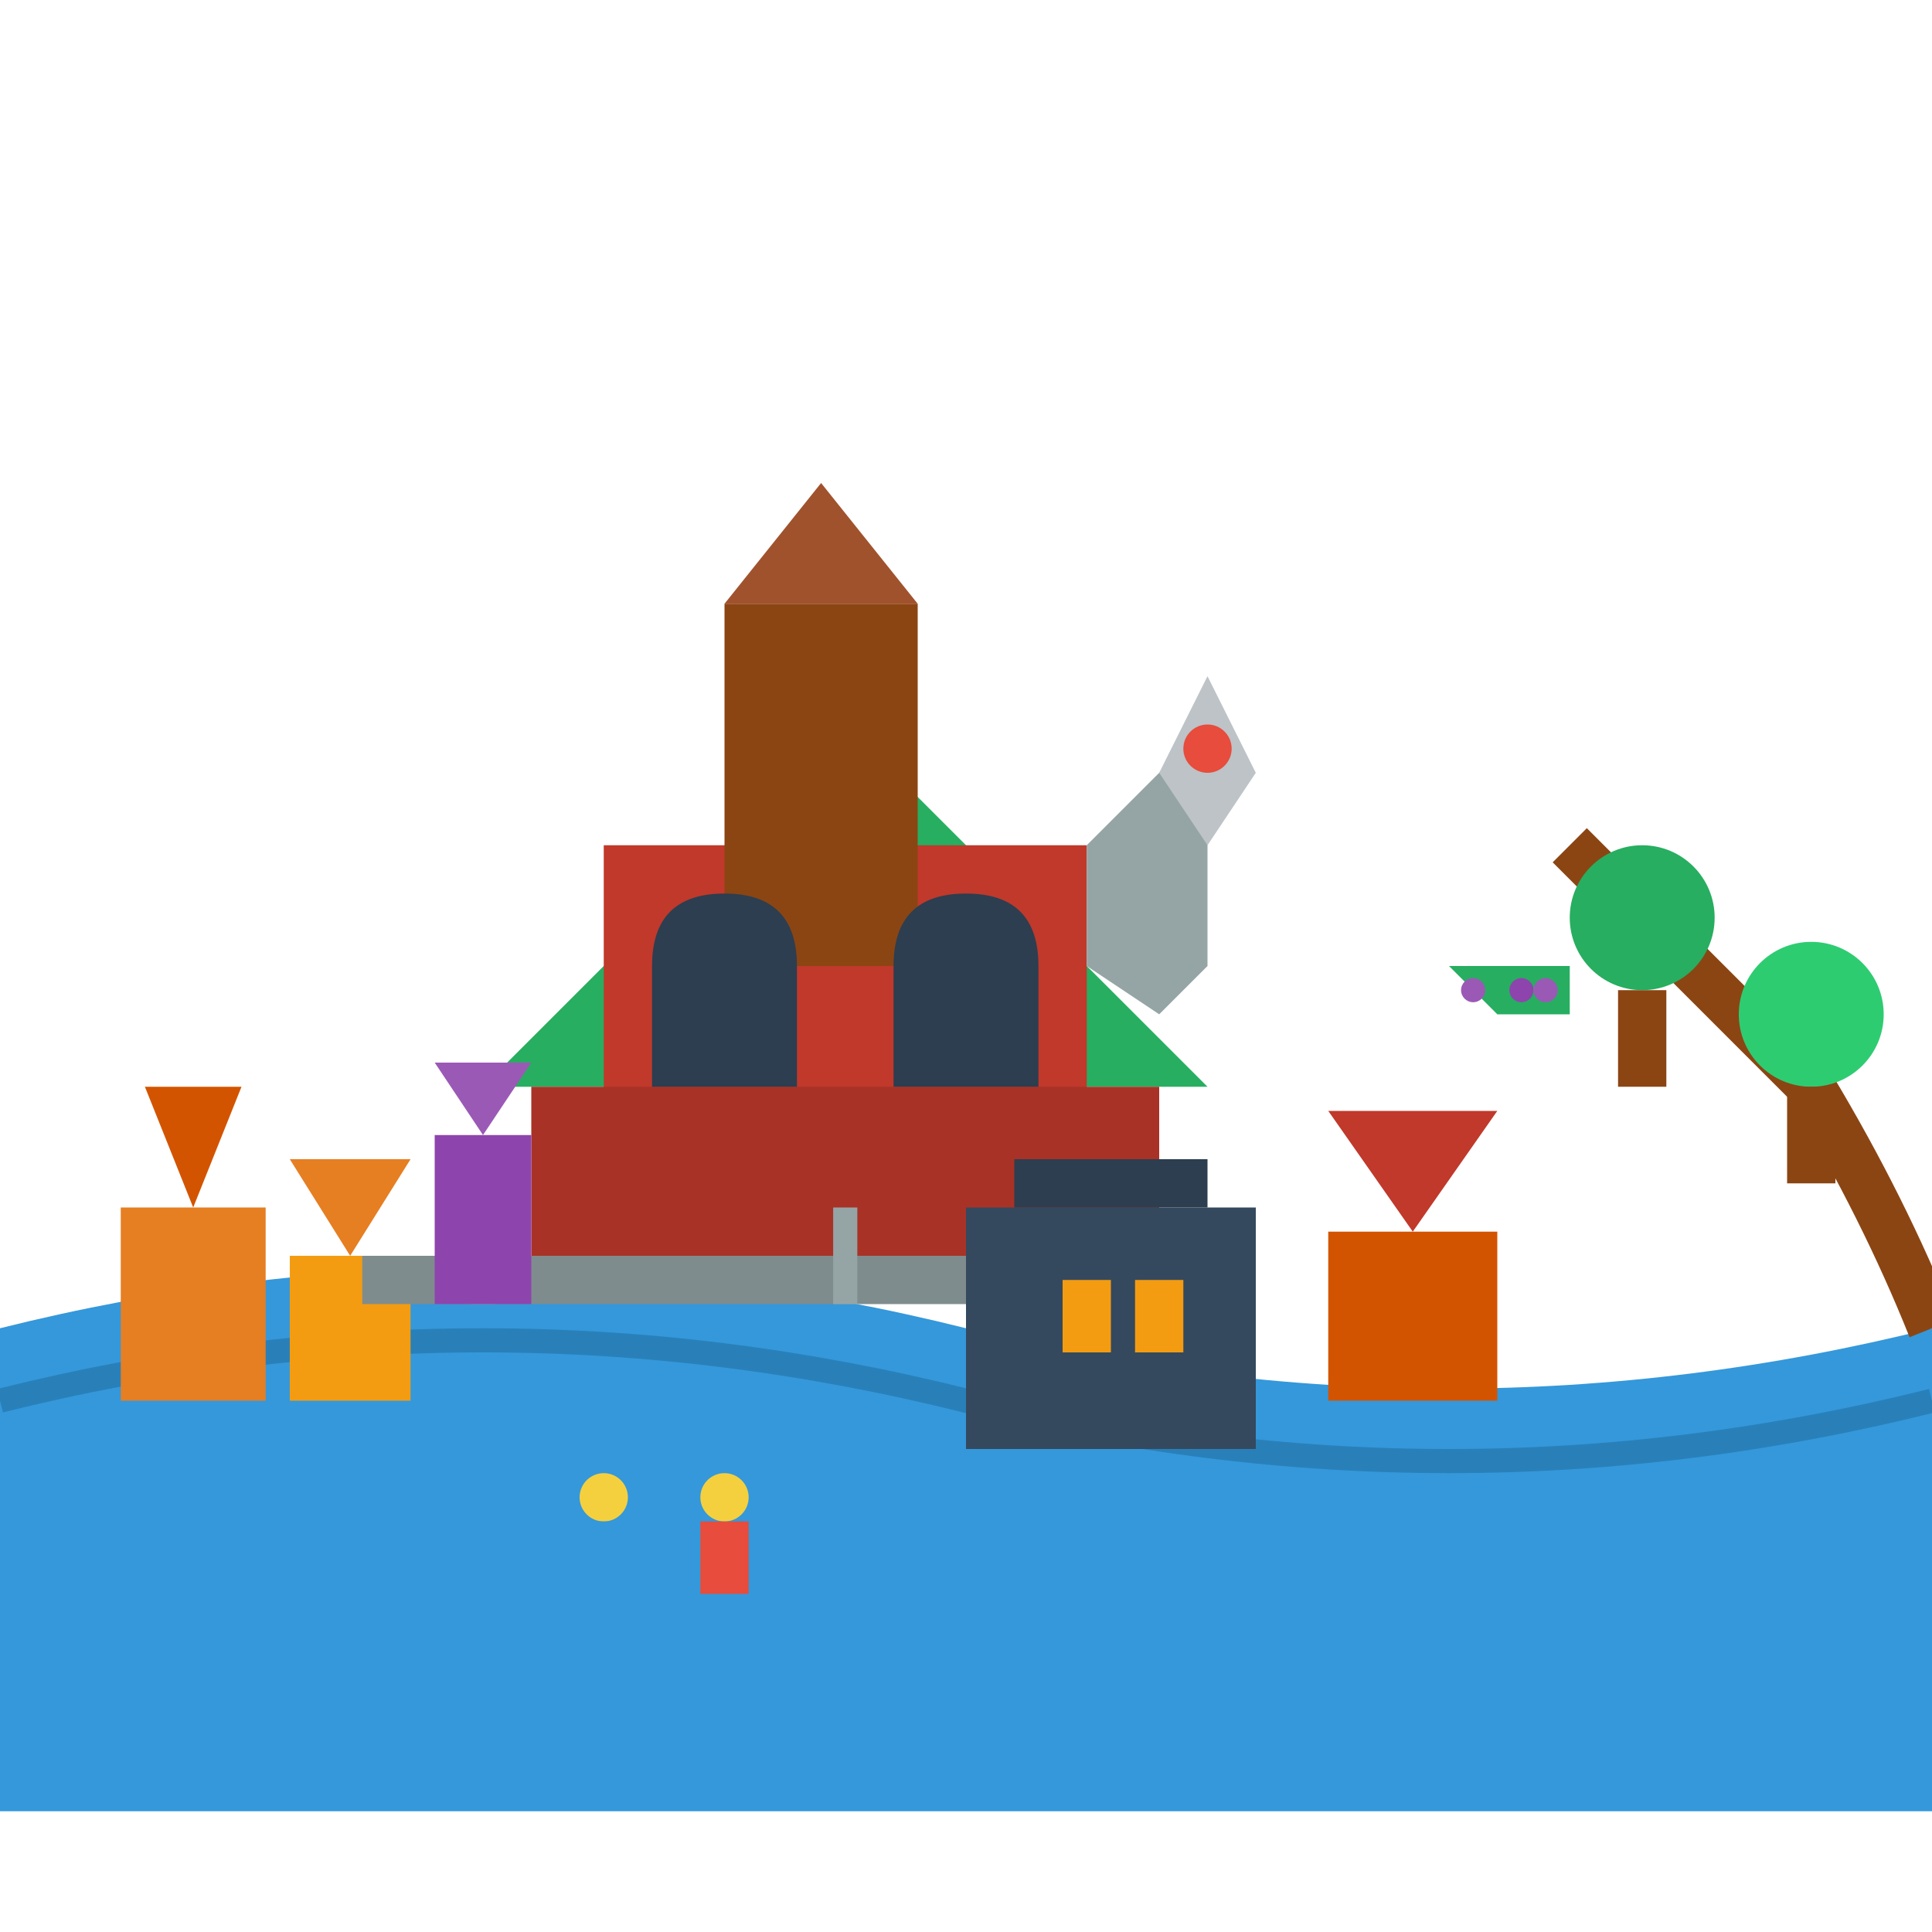 <svg width="80" height="80" viewBox="0 0 80 80" fill="none" xmlns="http://www.w3.org/2000/svg">
  <!-- Neckar River -->
  <path d="M0 55 Q20 50 40 55 Q60 60 80 55 v20 H0 Z" fill="#3498db"/>
  <path d="M0 58 Q20 53 40 58 Q60 63 80 58" stroke="#2980b9" stroke-width="1" fill="none"/>
  
  <!-- Heidelberg Castle ruins -->
  <polygon points="20,45 35,30 50,45" fill="#27ae60"/>
  
  <!-- Castle main structure -->
  <rect x="25" y="35" width="20" height="15" fill="#c0392b"/>
  <rect x="22" y="45" width="26" height="8" fill="#a93226"/>
  
  <!-- Ruined tower -->
  <rect x="30" y="25" width="8" height="15" fill="#8b4513"/>
  <path d="M30 25 L34 20 L38 25" fill="#a0522d"/>
  
  <!-- Partially destroyed wall -->
  <path d="M45 35 L50 30 L50 40 L48 42 L45 40 Z" fill="#95a5a6"/>
  
  <!-- Gothic windows -->
  <path d="M27 40 C27 38 28 37 30 37 C32 37 33 38 33 40 v5 h-6 Z" fill="#2c3e50"/>
  <path d="M37 40 C37 38 38 37 40 37 C42 37 43 38 43 40 v5 h-6 Z" fill="#2c3e50"/>
  
  <!-- Old Heidelberg town -->
  <rect x="5" y="50" width="6" height="8" fill="#e67e22"/>
  <polygon points="8,50 6,45 10,45" fill="#d35400"/>
  <rect x="12" y="52" width="5" height="6" fill="#f39c12"/>
  <polygon points="14.5,52 12,48 17,48" fill="#e67e22"/>
  <rect x="55" y="51" width="7" height="7" fill="#d35400"/>
  <polygon points="58.5,51 55,46 62,46" fill="#c0392b"/>
  
  <!-- University building -->
  <rect x="40" y="50" width="12" height="10" fill="#34495e"/>
  <rect x="42" y="48" width="8" height="2" fill="#2c3e50"/>
  <rect x="44" y="53" width="2" height="3" fill="#f39c12"/>
  <rect x="47" y="53" width="2" height="3" fill="#f39c12"/>
  
  <!-- Philosopher's Way (path) -->
  <path d="M65 35 Q70 40 75 45 Q78 50 80 55" stroke="#8b4513" stroke-width="2" fill="none"/>
  
  <!-- Trees on Philosopher's Way -->
  <circle cx="68" cy="38" r="3" fill="#27ae60"/>
  <rect x="67" y="41" width="2" height="4" fill="#8b4513"/>
  <circle cx="75" cy="42" r="3" fill="#2ecc71"/>
  <rect x="74" y="45" width="2" height="4" fill="#8b4513"/>
  
  <!-- Old Bridge -->
  <rect x="15" y="52" width="25" height="2" fill="#7f8c8d"/>
  <line x1="20" y1="54" x2="20" y2="50" stroke="#95a5a6" stroke-width="1"/>
  <line x1="35" y1="54" x2="35" y2="50" stroke="#95a5a6" stroke-width="1"/>
  
  <!-- Bridge gate tower -->
  <rect x="18" y="47" width="4" height="7" fill="#8e44ad"/>
  <polygon points="20,47 18,44 22,44" fill="#9b59b6"/>
  
  <!-- Romantic ruins detail -->
  <path d="M48 32 L50 28 L52 32 L50 35 Z" fill="#bdc3c7"/>
  <circle cx="50" cy="31" r="1" fill="#e74c3c"/>
  
  <!-- Student figures (small) -->
  <circle cx="25" cy="62" r="1" fill="#f4d03f"/>
  <rect x="24" y="63" width="2" height="3" fill="#3498db"/>
  <circle cx="30" cy="62" r="1" fill="#f4d03f"/>
  <rect x="29" y="63" width="2" height="3" fill="#e74c3c"/>
  
  <!-- Vineyard on hillside -->
  <path d="M60 40 L65 40 L65 42 L62 42 Z" fill="#27ae60"/>
  <circle cx="61" cy="41" r="0.5" fill="#9b59b6"/>
  <circle cx="63" cy="41" r="0.5" fill="#8e44ad"/>
  <circle cx="64" cy="41" r="0.5" fill="#9b59b6"/>
</svg>
